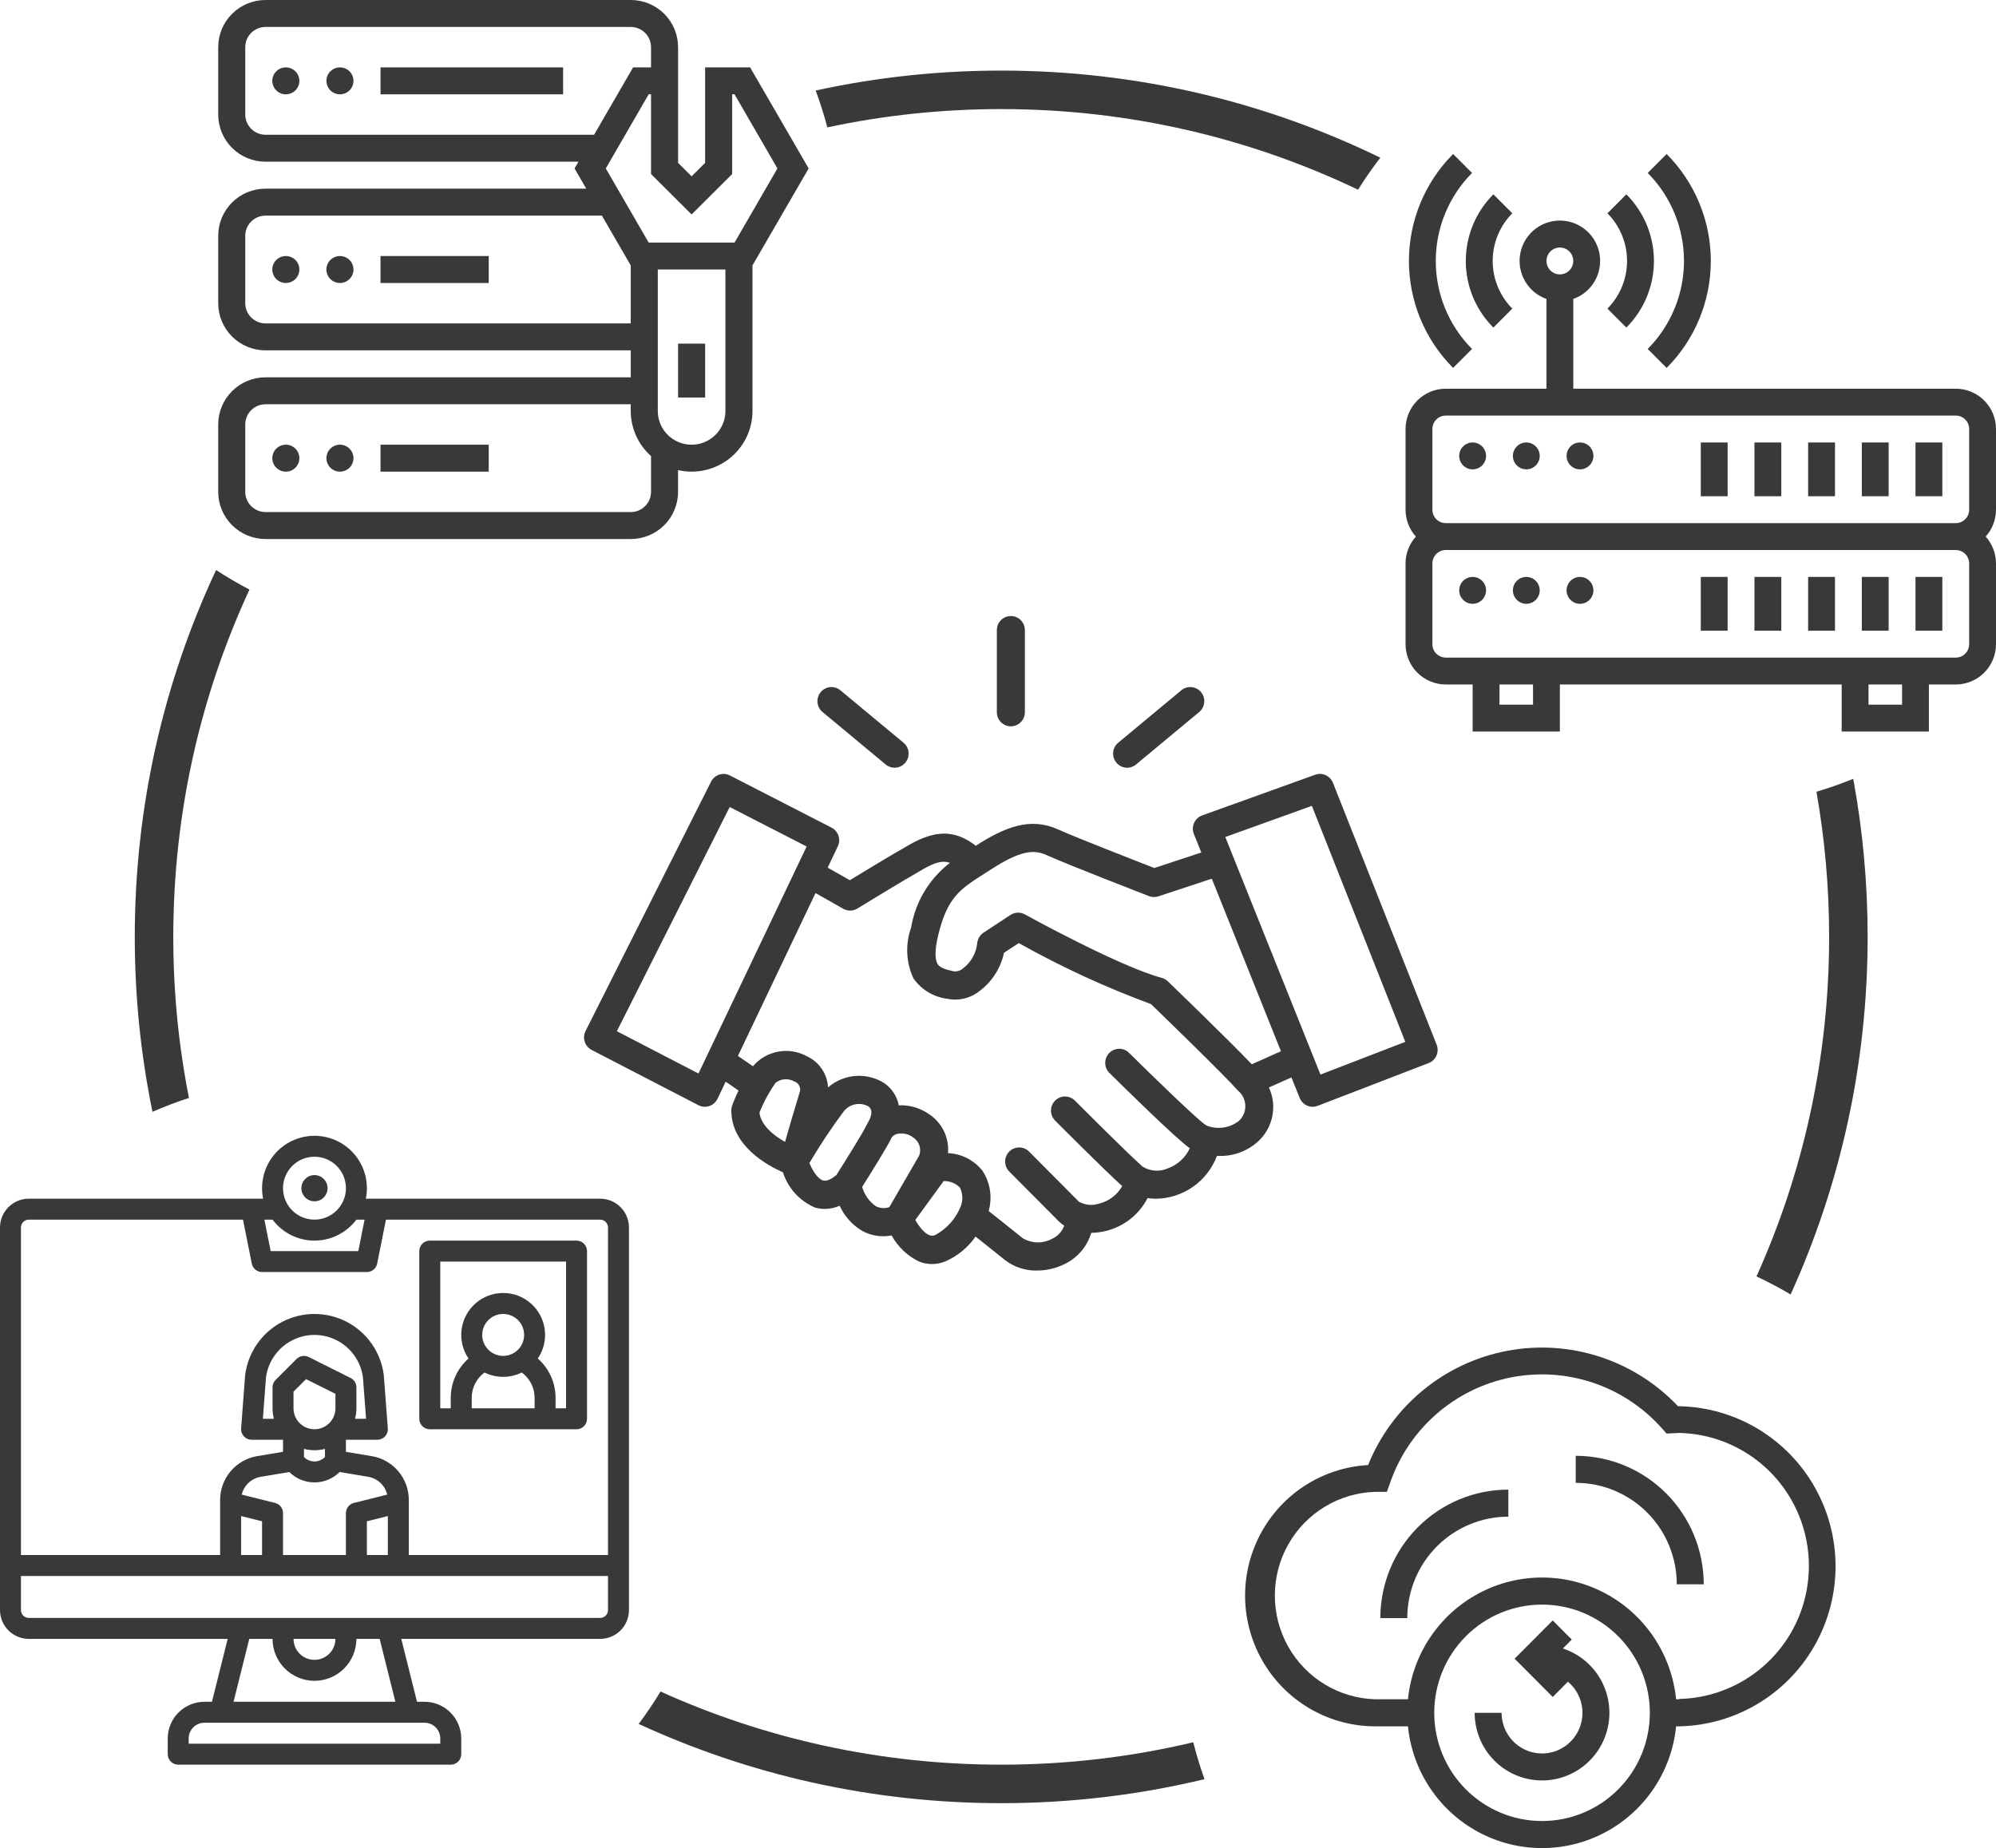 <?xml version="1.0" encoding="UTF-8"?>
<svg width="311px" height="288px" viewBox="0 0 311 288" version="1.1" xmlns="http://www.w3.org/2000/svg" xmlns:xlink="http://www.w3.org/1999/xlink">
    <title>it-flatrate</title>
    <g id="Welcome" stroke="none" stroke-width="1" fill="none" fill-rule="evenodd">
        <g id="Desktop-light" transform="translate(-902, -1117)" fill="#39393A" fill-rule="nonzero">
            <g id="it-flatrate" transform="translate(902, 1117)">
                <path d="M102.918,263.603 C119.105,270.925 137.077,275 156,275 C166.302,275 176.322,273.792 185.926,271.511 C186.418,273.463 187.004,275.382 187.677,277.259 C177.519,279.706 166.911,281 156,281 C135.833,281 116.699,276.578 99.514,268.651 C100.728,267.028 101.864,265.343 102.918,263.603 Z M291,146 C291,165.869 286.708,184.736 279,201.723 C277.276,200.702 275.502,199.765 273.681,198.912 C280.954,182.769 285,164.857 285,146 C285,138.284 284.323,130.727 283.024,123.384 C284.974,122.803 286.887,122.129 288.755,121.368 C290.23,129.353 291,137.587 291,146 Z M33.668,88.83 C35.35,89.927 37.085,90.943 38.871,91.876 C31.251,108.334 27,126.67 27,146 C27,154.588 27.839,162.98 29.44,171.098 C27.503,171.728 25.607,172.451 23.758,173.26 C21.948,164.457 21,155.339 21,146 C21,125.565 25.54,106.19 33.668,88.83 Z M156,11 C177.184,11 197.229,15.879 215.072,24.576 C213.834,26.18 212.675,27.844 211.596,29.562 C194.762,21.509 175.908,17 156,17 C146.708,17 137.645,17.982 128.91,19.849 C128.394,17.896 127.786,15.98 127.092,14.106 C136.403,12.071 146.077,11 156,11 Z" id="Combined-Shape"></path>
                <g id="noun-router-1653063" transform="translate(219, 24)">
                    <path d="M12.546,68.001 C12.546,69.157 11.609,70.096 10.455,70.096 C9.3,70.096 8.363,69.157 8.363,68.001 C8.363,66.843 9.3,65.906 10.455,65.906 C11.609,65.906 12.546,66.843 12.546,68.001" id="Path"></path>
                    <path d="M20.909,68.001 C20.909,69.157 19.973,70.096 18.818,70.096 C17.664,70.096 16.727,69.157 16.727,68.001 C16.727,66.843 17.664,65.906 18.818,65.906 C19.973,65.906 20.909,66.843 20.909,68.001" id="Path"></path>
                    <path d="M29.273,68.001 C29.273,69.157 28.338,70.096 27.182,70.096 C26.028,70.096 25.092,69.157 25.092,68.001 C25.092,66.843 26.028,65.906 27.182,65.906 C28.338,65.906 29.273,66.843 29.273,68.001" id="Path"></path>
                    <polygon id="Path" points="79.456 65.905 83.637 65.905 83.637 74.287 79.456 74.287"></polygon>
                    <polygon id="Path" points="71.092 65.905 75.273 65.905 75.273 74.287 71.092 74.287"></polygon>
                    <polygon id="Path" points="62.728 65.905 66.91 65.905 66.91 74.287 62.728 74.287"></polygon>
                    <polygon id="Path" points="54.364 65.905 58.546 65.905 58.546 74.287 54.364 74.287"></polygon>
                    <polygon id="Path" points="46.001 65.905 50.182 65.905 50.182 74.287 46.001 74.287"></polygon>
                    <path d="M85.728,36.572 L26.137,36.572 L26.137,22.586 C28.012,21.922 29.462,20.406 30.043,18.5 C30.626,16.594 30.272,14.524 29.089,12.922 C27.906,11.32 26.035,10.374 24.045,10.374 C22.057,10.374 20.185,11.32 19.002,12.922 C17.819,14.524 17.465,16.594 18.047,18.5 C18.63,20.406 20.079,21.922 21.954,22.586 L21.954,36.572 L6.272,36.572 C4.609,36.572 3.013,37.234 1.837,38.413 C0.661,39.592 0,41.191 0,42.857 L0,55.429 C0.003,56.977 0.576,58.469 1.609,59.62 C0.576,60.77 0.003,62.262 0,63.81 L0,76.382 C0,78.048 0.661,79.647 1.837,80.826 C3.013,82.005 4.609,82.667 6.272,82.667 L10.454,82.667 L10.454,90 L24.045,90 L24.045,82.667 L67.955,82.667 L67.955,90 L81.545,90 L81.545,82.667 L85.728,82.667 C87.391,82.667 88.987,82.005 90.163,80.826 C91.339,79.647 92,78.048 92,76.382 L92,63.81 C91.997,62.262 91.424,60.77 90.391,59.62 C91.424,58.469 91.997,56.977 92,55.429 L92,42.857 C92,41.191 91.339,39.592 90.163,38.413 C88.987,37.234 87.391,36.572 85.728,36.572 L85.728,36.572 Z M24.046,14.572 C24.892,14.572 25.655,15.083 25.978,15.866 C26.301,16.649 26.123,17.55 25.525,18.149 C24.927,18.748 24.028,18.928 23.246,18.603 C22.465,18.279 21.955,17.515 21.955,16.667 C21.955,15.51 22.891,14.572 24.046,14.572 L24.046,14.572 Z M19.864,85.81 L14.637,85.81 L14.637,82.667 L19.864,82.667 L19.864,85.81 Z M77.365,85.81 L72.138,85.81 L72.138,82.667 L77.365,82.667 L77.365,85.81 Z M87.82,76.382 C87.82,76.937 87.6,77.47 87.207,77.863 C86.816,78.256 86.283,78.477 85.729,78.477 L6.273,78.477 C5.119,78.477 4.183,77.539 4.183,76.382 L4.183,63.81 C4.183,62.653 5.119,61.715 6.273,61.715 L85.729,61.715 C86.283,61.715 86.816,61.936 87.207,62.329 C87.6,62.722 87.82,63.255 87.82,63.81 L87.82,76.382 Z M87.82,55.43 C87.82,55.985 87.6,56.518 87.207,56.911 C86.816,57.304 86.283,57.525 85.729,57.525 L6.273,57.525 C5.119,57.525 4.183,56.586 4.183,55.43 L4.183,42.858 C4.183,41.701 5.119,40.763 6.273,40.763 L85.729,40.763 C86.283,40.763 86.816,40.983 87.207,41.376 C87.6,41.77 87.82,42.302 87.82,42.858 L87.82,55.43 Z" id="Shape"></path>
                    <path d="M12.546,47.048 C12.546,48.205 11.609,49.143 10.455,49.143 C9.3,49.143 8.363,48.205 8.363,47.048 C8.363,45.891 9.3,44.953 10.455,44.953 C11.609,44.953 12.546,45.891 12.546,47.048" id="Path"></path>
                    <path d="M20.909,47.048 C20.909,48.205 19.973,49.143 18.818,49.143 C17.664,49.143 16.727,48.205 16.727,47.048 C16.727,45.891 17.664,44.953 18.818,44.953 C19.973,44.953 20.909,45.891 20.909,47.048" id="Path"></path>
                    <path d="M29.273,47.048 C29.273,48.205 28.338,49.143 27.182,49.143 C26.028,49.143 25.092,48.205 25.092,47.048 C25.092,45.891 26.028,44.953 27.182,44.953 C28.338,44.953 29.273,45.891 29.273,47.048" id="Path"></path>
                    <polygon id="Path" points="79.456 44.953 83.637 44.953 83.637 53.334 79.456 53.334"></polygon>
                    <polygon id="Path" points="71.092 44.953 75.273 44.953 75.273 53.334 71.092 53.334"></polygon>
                    <polygon id="Path" points="62.728 44.953 66.91 44.953 66.91 53.334 62.728 53.334"></polygon>
                    <polygon id="Path" points="54.364 44.953 58.546 44.953 58.546 53.334 54.364 53.334"></polygon>
                    <polygon id="Path" points="46.001 44.953 50.182 44.953 50.182 53.334 46.001 53.334"></polygon>
                    <path d="M13.684,6.285 C10.933,9.037 9.387,12.772 9.387,16.667 C9.387,20.563 10.933,24.298 13.684,27.049 L16.633,24.094 L16.633,24.095 C14.676,22.121 13.577,19.45 13.577,16.667 C13.577,13.884 14.676,11.214 16.633,9.24 L13.684,6.285 Z" id="Path"></path>
                    <path d="M34.405,27.048 C37.157,24.297 38.703,20.562 38.703,16.666 C38.703,12.771 37.157,9.036 34.405,6.284 L31.457,9.239 L31.458,9.239 C33.415,11.213 34.513,13.884 34.513,16.666 C34.513,19.45 33.415,22.12 31.458,24.094 L34.405,27.048 Z" id="Path"></path>
                    <path d="M7.412,33.336 L10.36,30.381 C6.74,26.739 4.708,21.809 4.708,16.668 C4.708,11.528 6.74,6.597 10.36,2.955 L7.412,0.001 C3.003,4.422 0.526,10.418 0.526,16.668 C0.526,22.919 3.003,28.914 7.412,33.336 Z" id="Path"></path>
                    <path d="M40.68,0 L37.732,2.954 C41.352,6.597 43.384,11.527 43.384,16.667 C43.384,21.808 41.351,26.739 37.732,30.381 L40.68,33.335 C45.089,28.913 47.566,22.918 47.566,16.667 C47.566,10.417 45.089,4.422 40.68,0 Z" id="Path"></path>
                </g>
                <g id="noun-cloud-update-1653008" transform="translate(194, 210)">
                    <path d="M67.662,9.141 L67.452,9.141 C60.611,1.909 50.58,-1.342 40.817,0.512 C31.056,2.365 22.899,9.069 19.162,18.31 C12.054,18.709 5.673,22.818 2.349,29.138 C-0.976,35.458 -0.758,43.066 2.922,49.186 C6.603,55.304 13.208,59.039 20.328,59.025 L25.377,59.025 C26.076,66.021 30.204,72.207 36.382,75.517 C42.56,78.828 49.975,78.828 56.154,75.517 C62.332,72.207 66.459,66.021 67.159,59.025 L67.662,59.025 C76.416,58.845 84.429,54.052 88.755,46.409 C93.082,38.766 93.082,29.401 88.755,21.758 C84.429,14.115 76.416,9.322 67.662,9.141 L67.662,9.141 Z M46.267,73.781 C41.813,73.781 37.54,72.004 34.391,68.842 C31.24,65.679 29.471,61.39 29.471,56.917 C29.471,52.445 31.24,48.156 34.391,44.994 C37.54,41.831 41.813,40.055 46.267,40.055 C50.721,40.055 54.994,41.831 58.143,44.994 C61.294,48.156 63.064,52.445 63.064,56.917 C63.064,61.39 61.294,65.679 58.143,68.842 C54.994,72.004 50.721,73.781 46.267,73.781 Z M67.662,54.81 L67.158,54.81 C66.459,47.814 62.331,41.629 56.153,38.319 C49.975,35.008 42.56,35.008 36.381,38.319 C30.203,41.629 26.076,47.814 25.376,54.81 L20.327,54.81 C14.674,54.665 9.51,51.553 6.724,46.612 C3.939,41.67 3.939,35.624 6.724,30.683 C9.51,25.741 14.674,22.63 20.327,22.484 L22.091,22.484 L22.594,21.083 C25.511,12.645 32.666,6.394 41.393,4.659 C50.119,2.925 59.107,5.966 65.005,12.651 L65.666,13.4 L67.661,13.305 C74.925,13.47 81.569,17.455 85.155,23.8 C88.741,30.146 88.741,37.916 85.155,44.26 C81.569,50.606 74.925,54.592 67.661,54.756 L67.662,54.81 Z" id="Shape"></path>
                    <path d="M51.516,16.867 L51.516,21.083 C55.692,21.083 59.698,22.749 62.651,25.714 C65.603,28.679 67.262,32.7 67.262,36.893 L71.461,36.893 C71.461,31.582 69.36,26.489 65.619,22.732 C61.879,18.977 56.806,16.867 51.516,16.867 L51.516,16.867 Z" id="Path"></path>
                    <path d="M21.073,42.162 L25.271,42.162 C25.271,37.969 26.931,33.948 29.883,30.983 C32.836,28.018 36.842,26.353 41.018,26.353 L41.018,22.137 C35.728,22.137 30.655,24.247 26.915,28.002 C23.173,31.758 21.073,36.851 21.073,42.162 L21.073,42.162 Z" id="Path"></path>
                    <path d="M49.51,46.896 L50.896,45.505 L47.935,42.522 L41.993,48.486 L47.935,54.452 L50.297,52.07 L50.297,52.07 C51.954,53.455 52.789,55.594 52.513,57.74 C52.236,59.886 50.886,61.742 48.934,62.658 C46.981,63.575 44.698,63.425 42.88,62.261 C41.063,61.098 39.963,59.082 39.967,56.918 L35.769,56.918 C35.769,59.523 36.729,62.035 38.465,63.971 C40.2,65.906 42.589,67.128 45.169,67.401 C47.748,67.673 50.338,66.977 52.436,65.446 C54.535,63.915 55.995,61.658 56.535,59.111 C57.074,56.562 56.655,53.905 55.357,51.649 C54.061,49.394 51.977,47.7 49.51,46.895 L49.51,46.896 Z" id="Path"></path>
                </g>
                <g id="noun-video-call-3379015" transform="translate(0, 177)">
                    <path d="M93.507,9.797 L57.003,9.797 C57.492,7.395 56.877,4.899 55.325,3.001 C53.774,1.102 51.452,0 49,0 C46.549,0 44.226,1.102 42.675,3.001 C41.124,4.899 40.509,7.395 40.998,9.797 L4.492,9.797 C3.301,9.799 2.159,10.272 1.317,11.114 C0.475,11.956 0.001,13.098 0,14.289 L0,73.908 C0.001,75.098 0.475,76.24 1.317,77.083 C2.159,77.925 3.301,78.398 4.492,78.4 L35.475,78.4 L33.025,88.2 L31.85,88.2 C30.334,88.201 28.882,88.804 27.81,89.876 C26.738,90.948 26.135,92.4 26.133,93.917 L26.133,96.367 C26.133,96.8 26.305,97.215 26.612,97.522 C26.918,97.828 27.333,98 27.767,98 L70.233,98 C70.667,98 71.082,97.828 71.388,97.522 C71.695,97.215 71.867,96.8 71.867,96.367 L71.867,93.917 C71.865,92.401 71.262,90.948 70.19,89.876 C69.118,88.804 67.666,88.201 66.15,88.2 L64.975,88.2 L62.525,78.4 L93.508,78.4 C94.699,78.398 95.841,77.925 96.683,77.083 C97.525,76.24 97.999,75.099 98,73.908 L98,14.289 C97.999,13.098 97.525,11.956 96.683,11.114 C95.841,10.272 94.699,9.799 93.508,9.797 L93.507,9.797 Z M48.999,3.264 C50.711,3.262 52.299,4.156 53.187,5.619 C54.076,7.082 54.136,8.903 53.345,10.421 C53.25,10.542 53.173,10.675 53.115,10.817 C52.179,12.27 50.545,13.122 48.817,13.058 C47.09,12.995 45.523,12.025 44.696,10.507 C43.869,8.989 43.903,7.147 44.786,5.661 C45.669,4.175 47.27,3.263 48.999,3.264 L48.999,3.264 Z M42.469,13.064 C44.01,15.12 46.429,16.331 48.999,16.331 C51.568,16.331 53.987,15.12 55.528,13.064 L56.807,13.064 L55.827,17.964 L42.171,17.964 L41.191,13.064 L42.469,13.064 Z M66.148,91.465 C67.501,91.467 68.597,92.563 68.598,93.915 L68.598,94.732 L29.398,94.732 L29.398,93.915 C29.4,92.563 30.496,91.467 31.848,91.465 L66.148,91.465 Z M48.998,84.932 C50.731,84.93 52.391,84.241 53.616,83.016 C54.84,81.791 55.529,80.131 55.532,78.399 L59.156,78.399 L61.606,88.199 L36.389,88.199 L38.839,78.399 L42.464,78.399 C42.466,80.131 43.155,81.791 44.38,83.016 C45.605,84.241 47.265,84.93 48.997,84.932 L48.998,84.932 Z M45.731,78.399 L52.265,78.399 C52.265,79.566 51.642,80.644 50.632,81.228 C49.621,81.811 48.375,81.811 47.365,81.228 C46.354,80.644 45.731,79.566 45.731,78.399 Z M94.732,73.907 C94.732,74.583 94.183,75.131 93.507,75.132 L4.489,75.132 C3.813,75.131 3.264,74.583 3.264,73.907 L3.264,68.598 L94.731,68.598 L94.732,73.907 Z M42.672,44.097 L40.96,44.097 L41.444,37.666 C41.765,35.199 43.271,33.044 45.477,31.894 C47.683,30.744 50.313,30.744 52.519,31.894 C54.726,33.044 56.232,35.199 56.552,37.666 L57.037,44.097 L55.324,44.097 C55.462,43.564 55.532,43.015 55.532,42.464 L55.532,39.197 C55.532,38.579 55.182,38.013 54.629,37.737 L48.096,34.47 C47.466,34.155 46.707,34.279 46.21,34.776 L42.943,38.043 C42.637,38.349 42.465,38.764 42.465,39.197 L42.465,42.464 C42.465,43.015 42.534,43.564 42.672,44.097 L42.672,44.097 Z M48.998,45.731 C48.132,45.73 47.302,45.385 46.69,44.773 C46.077,44.16 45.732,43.33 45.732,42.464 L45.732,39.874 L47.687,37.918 L52.265,40.207 L52.265,42.464 C52.264,43.33 51.919,44.16 51.307,44.773 C50.694,45.385 49.865,45.73 48.998,45.731 L48.998,45.731 Z M50.632,48.791 L50.632,50.059 C50.202,50.499 49.613,50.747 48.998,50.747 C48.384,50.747 47.795,50.499 47.365,50.059 L47.365,48.791 C48.436,49.068 49.561,49.068 50.632,48.791 L50.632,48.791 Z M48.998,54.012 L48.998,54.013 C50.468,54.014 51.877,53.433 52.918,52.396 L57.36,53.136 L57.36,53.137 C58.074,53.254 58.738,53.581 59.267,54.075 C59.795,54.569 60.166,55.21 60.33,55.915 L55.135,57.213 C54.408,57.396 53.898,58.048 53.898,58.798 L53.898,65.331 L44.098,65.331 L44.098,58.798 C44.098,58.048 43.588,57.395 42.861,57.213 L37.667,55.915 C37.832,55.21 38.202,54.569 38.73,54.075 C39.259,53.581 39.922,53.254 40.637,53.137 L45.079,52.396 L45.079,52.396 C46.12,53.433 47.529,54.014 48.998,54.013 L48.998,54.012 Z M60.432,59.256 L60.432,65.331 L57.165,65.331 L57.165,60.073 L60.432,59.256 Z M40.832,60.073 L40.832,65.331 L37.565,65.331 L37.565,59.257 L40.832,60.073 Z M94.732,65.332 L63.698,65.332 L63.698,56.761 C63.703,55.117 63.122,53.525 62.058,52.27 C60.995,51.016 59.52,50.18 57.898,49.915 L53.898,49.247 L53.898,47.365 L58.798,47.365 C59.253,47.365 59.686,47.175 59.996,46.842 C60.305,46.508 60.462,46.062 60.427,45.609 L59.807,37.378 C59.805,37.352 59.802,37.325 59.799,37.299 C59.356,33.758 57.207,30.659 54.046,29.004 C50.884,27.35 47.112,27.35 43.951,29.004 C40.789,30.659 38.64,33.758 38.198,37.299 C38.194,37.325 38.192,37.352 38.19,37.378 L37.569,45.609 C37.535,46.062 37.692,46.508 38.001,46.842 C38.31,47.175 38.744,47.365 39.198,47.365 L44.098,47.365 L44.098,49.247 L40.099,49.914 L40.099,49.915 C38.476,50.18 37.001,51.016 35.938,52.27 C34.875,53.525 34.294,55.117 34.298,56.762 L34.298,65.332 L3.265,65.332 L3.265,14.288 C3.265,13.613 3.814,13.064 4.49,13.063 L37.86,13.063 L39.231,19.917 L39.231,19.917 C39.384,20.681 40.054,21.23 40.833,21.23 L57.166,21.23 C57.945,21.23 58.615,20.681 58.768,19.917 L60.138,13.063 L93.509,13.063 C94.184,13.064 94.734,13.613 94.734,14.288 L94.732,65.332 Z" id="Shape"></path>
                    <path d="M51.041,8.164 C51.041,9.291 50.126,10.206 48.999,10.206 C47.872,10.206 46.957,9.291 46.957,8.164 C46.957,7.036 47.872,6.122 48.999,6.122 C50.126,6.122 51.041,7.036 51.041,8.164" id="Path"></path>
                    <path d="M89.832,16.331 L66.965,16.331 C66.063,16.331 65.332,17.062 65.332,17.964 L65.332,44.098 C65.332,44.531 65.504,44.947 65.81,45.253 C66.117,45.559 66.532,45.731 66.965,45.731 L89.832,45.731 C90.265,45.731 90.681,45.559 90.987,45.253 C91.293,44.947 91.465,44.531 91.465,44.098 L91.465,17.964 C91.465,17.531 91.293,17.115 90.987,16.809 C90.681,16.503 90.265,16.331 89.832,16.331 Z M83.299,42.464 L73.499,42.464 L73.499,40.831 C73.498,39.272 74.24,37.805 75.497,36.883 C77.324,37.791 79.471,37.792 81.299,36.883 C82.553,37.808 83.295,39.273 83.299,40.831 L83.299,42.464 Z M75.132,31.031 C75.132,30.165 75.476,29.333 76.089,28.721 C76.701,28.108 77.532,27.764 78.399,27.764 C79.265,27.764 80.096,28.108 80.709,28.721 C81.321,29.333 81.665,30.165 81.665,31.031 C81.665,31.897 81.321,32.728 80.709,33.341 C80.096,33.953 79.265,34.298 78.399,34.298 C77.532,34.297 76.703,33.952 76.09,33.34 C75.478,32.727 75.133,31.897 75.132,31.031 L75.132,31.031 Z M88.199,42.465 L86.565,42.465 L86.565,40.831 C86.561,38.487 85.553,36.258 83.797,34.706 C84.694,33.391 85.079,31.793 84.881,30.213 C84.683,28.634 83.915,27.181 82.72,26.127 C81.527,25.074 79.99,24.493 78.398,24.494 C76.806,24.494 75.268,25.075 74.075,26.129 C72.882,27.182 72.114,28.636 71.916,30.215 C71.718,31.795 72.104,33.392 73.001,34.708 C71.241,36.256 70.232,38.487 70.232,40.831 L70.232,42.465 L68.599,42.465 L68.599,19.598 L88.199,19.598 L88.199,42.465 Z" id="Shape"></path>
                </g>
                <g id="noun-handshake-3322760" transform="translate(91, 96)">
                    <path d="M132.847,66.799 L116.687,25.986 C116.252,24.887 115.03,24.332 113.923,24.731 L96.309,31.073 L96.309,31.072 C95.749,31.274 95.295,31.697 95.052,32.242 C94.809,32.788 94.798,33.41 95.02,33.964 L96.177,36.851 L88.861,39.268 C86.14,38.212 76.56,34.478 73.861,33.254 C69.551,31.307 65.613,32.854 61.041,35.797 C57.82,33.316 54.802,33.3 50.721,35.623 C47.882,37.236 43.458,39.92 41.411,41.169 L37.959,39.211 L39.544,35.885 C40.057,34.81 39.622,33.519 38.567,32.978 L22.732,24.848 C22.215,24.582 21.614,24.534 21.062,24.716 C20.51,24.896 20.052,25.291 19.79,25.812 L0.236,64.669 C-0.306,65.746 0.117,67.063 1.185,67.616 L17.829,76.234 C18.138,76.395 18.481,76.478 18.829,76.478 C19.066,76.478 19.301,76.439 19.526,76.361 C20.085,76.173 20.544,75.765 20.799,75.229 L22.067,72.566 L24.076,73.95 L24.077,73.951 C23.687,74.735 23.346,75.542 23.053,76.368 C22.983,76.588 22.947,76.819 22.947,77.049 C22.947,82.582 28.606,85.64 30.991,86.684 L30.991,86.685 C31.779,89.161 33.603,91.168 35.985,92.178 C36.481,92.326 36.996,92.399 37.514,92.398 C38.311,92.387 39.098,92.221 39.831,91.906 C40.584,93.554 41.823,94.928 43.38,95.841 C44.774,96.586 46.379,96.829 47.929,96.529 C48.885,98.279 50.355,99.689 52.137,100.568 C52.793,100.841 53.495,100.984 54.205,100.986 C54.942,100.985 55.673,100.836 56.351,100.546 C58.223,99.716 59.833,98.388 61.007,96.705 C62.099,97.584 63.767,98.902 65.623,100.389 L65.624,100.389 C67.048,101.471 68.793,102.038 70.577,101.998 C72.071,101.997 73.545,101.65 74.883,100.983 C76.884,100.022 78.389,98.258 79.033,96.125 C79.808,96.113 80.578,96.013 81.33,95.826 C84.122,95.139 86.482,93.272 87.805,90.706 C88.222,90.769 88.643,90.802 89.065,90.805 C91.142,90.79 93.167,90.145 94.872,88.952 C96.578,87.759 97.884,86.075 98.621,84.121 C98.718,84.121 98.807,84.138 98.903,84.138 L98.903,84.137 C101.17,84.206 103.375,83.386 105.053,81.851 C106.179,80.812 106.947,79.44 107.245,77.932 C107.543,76.424 107.356,74.861 106.71,73.468 L110.222,71.903 L111.504,75.102 L111.504,75.103 C111.836,75.934 112.638,76.477 113.528,76.478 C113.795,76.478 114.06,76.428 114.31,76.331 L131.601,69.664 C132.145,69.453 132.581,69.034 132.815,68.497 C133.05,67.96 133.061,67.352 132.848,66.808 L132.847,66.799 Z M17.832,71.292 L5.113,64.7 L22.697,29.763 L34.686,35.916 L17.832,71.292 Z M27.333,77.383 L27.333,77.384 C27.988,75.745 28.83,74.189 29.843,72.747 C30.676,72.086 31.825,71.998 32.747,72.527 C33.108,72.637 33.403,72.896 33.56,73.24 C33.717,73.584 33.719,73.979 33.566,74.325 C32.735,77.03 31.886,79.95 31.319,81.952 C29.561,80.963 27.546,79.358 27.333,77.384 L27.333,77.383 Z M37.239,87.96 C36.408,87.711 35.593,86.395 35.114,85.243 C36.738,82.481 38.513,79.811 40.43,77.245 C41.334,76.04 42.979,75.684 44.295,76.408 C45.168,77.014 44.679,78.227 44.118,79.137 C44.101,79.163 44.101,79.194 44.085,79.222 C44.055,79.284 44.004,79.339 43.976,79.403 C43.592,80.282 41.084,84.338 39.314,87.124 C38.752,87.586 37.894,88.153 37.239,87.96 L37.239,87.96 Z M47.569,92.113 L47.569,92.112 C46.878,92.359 46.118,92.309 45.466,91.974 C44.431,91.247 43.678,90.182 43.333,88.961 C44.618,86.927 47.392,82.495 47.961,81.207 L47.96,81.207 C48.21,80.925 48.549,80.737 48.921,80.675 C49.772,80.53 50.644,80.753 51.323,81.29 C52.231,81.892 52.604,83.046 52.223,84.07 L47.569,92.113 Z M54.668,96.485 C53.528,96.967 52.303,95.292 51.611,94.125 L56.029,88.054 C56.968,88.026 57.878,88.384 58.549,89.047 C58.983,89.894 59.062,90.881 58.767,91.787 C58.029,93.812 56.568,95.486 54.668,96.485 L54.668,96.485 Z M101.965,78.743 C100.674,79.703 99.013,80.007 97.469,79.566 C97.449,79.566 97.436,79.548 97.416,79.544 L97.39,79.544 L97.391,79.544 C97.183,79.483 96.986,79.395 96.803,79.28 C95.517,78.417 88.784,71.901 84.843,67.997 L84.843,67.996 C83.973,67.216 82.647,67.26 81.831,68.097 C81.015,68.933 80.995,70.267 81.786,71.127 C83.533,72.863 92.377,81.586 94.388,82.936 C93.712,84.402 92.476,85.532 90.962,86.072 C89.687,86.638 88.219,86.539 87.031,85.808 C84.204,83.279 76.548,75.569 76.459,75.491 C75.602,74.658 74.24,74.67 73.397,75.518 C72.555,76.365 72.543,77.736 73.371,78.598 C73.679,78.908 80.766,86.034 83.853,88.842 C83.083,90.201 81.793,91.183 80.285,91.56 C79.231,91.919 78.076,91.811 77.105,91.264 L69.342,83.457 C68.489,82.598 67.106,82.599 66.253,83.458 C65.4,84.316 65.4,85.708 66.254,86.566 L74.011,94.371 C74.258,94.609 74.53,94.821 74.821,95.004 C74.49,95.911 73.811,96.648 72.936,97.047 C71.497,97.829 69.757,97.794 68.35,96.955 C66.056,95.107 64.038,93.51 63.044,92.723 C63.646,90.59 63.295,88.3 62.081,86.45 C60.771,84.793 58.811,83.789 56.709,83.701 C56.809,82.528 56.594,81.349 56.085,80.287 C55.576,79.227 54.793,78.324 53.817,77.673 C52.43,76.672 50.748,76.171 49.043,76.25 C48.767,74.847 47.958,73.607 46.787,72.795 C45.448,71.947 43.874,71.554 42.296,71.672 C40.718,71.791 39.219,72.416 38.02,73.455 C37.96,72.411 37.616,71.404 37.027,70.544 C36.437,69.684 35.623,69.004 34.674,68.578 C33.31,67.845 31.739,67.602 30.219,67.89 C28.699,68.177 27.322,68.979 26.317,70.161 L23.978,68.55 L36.068,43.171 L40.383,45.618 L40.382,45.618 C41.071,46.009 41.915,45.995 42.59,45.581 C42.657,45.539 49.229,41.509 52.871,39.428 C54.697,38.392 55.857,38.048 57.021,38.459 C53.801,40.917 51.635,44.518 50.967,48.528 C50.038,51.121 50.168,53.978 51.329,56.474 C52.562,58.23 54.474,59.382 56.595,59.649 C58.344,60.016 60.165,59.589 61.571,58.48 C63.546,57.022 64.92,54.888 65.437,52.479 L67.734,50.968 L67.734,50.967 C74.346,54.674 81.235,57.854 88.34,60.477 C90.378,62.455 99.65,71.427 101.88,73.952 C102.597,74.532 103.02,75.402 103.037,76.327 C103.053,77.252 102.661,78.137 101.965,78.742 L101.965,78.743 Z M104.044,69.853 C100.298,65.928 91.378,57.328 90.96,56.922 L90.961,56.922 C90.692,56.664 90.364,56.479 90.005,56.383 C83.556,54.684 68.822,46.584 68.685,46.495 C67.978,46.105 67.114,46.139 66.439,46.584 L62.236,49.352 C61.677,49.723 61.318,50.33 61.262,51 C61.09,52.557 60.288,53.974 59.043,54.916 C58.621,55.286 58.056,55.448 57.503,55.355 C56.228,55.037 55.429,54.802 55.084,54.221 C54.814,53.782 54.474,52.575 55.212,49.607 C56.653,43.808 58.569,42.575 62.386,40.142 L63.323,39.54 C68.074,36.464 70.129,36.374 72.075,37.257 C75.325,38.728 87.506,43.445 88.017,43.646 C88.487,43.825 89.003,43.839 89.48,43.683 L97.814,40.934 L108.587,67.822 L104.044,69.853 Z M114.744,71.457 L99.915,34.438 L113.404,29.582 L127.965,66.358 L114.744,71.457 Z M64.32,14.988 L64.32,2.197 C64.32,0.983 65.298,0 66.504,0 C67.71,0 68.687,0.983 68.687,2.197 L68.687,14.988 C68.687,16.202 67.71,17.186 66.504,17.186 C65.298,17.186 64.32,16.202 64.32,14.988 Z M37.196,14.988 C36.736,14.621 36.441,14.084 36.38,13.496 C36.317,12.909 36.493,12.321 36.867,11.866 C37.241,11.411 37.781,11.125 38.366,11.075 C38.951,11.025 39.531,11.215 39.975,11.6 L49.781,19.746 L49.781,19.745 C50.711,20.518 50.842,21.903 50.073,22.839 C49.305,23.775 47.928,23.906 46.998,23.133 L37.196,14.988 Z M82.936,22.84 L82.936,22.839 C82.566,22.39 82.39,21.812 82.445,21.231 C82.5,20.652 82.782,20.117 83.228,19.745 L93.034,11.599 L93.034,11.6 C93.478,11.214 94.059,11.025 94.643,11.075 C95.228,11.125 95.769,11.411 96.142,11.866 C96.516,12.321 96.692,12.909 96.629,13.496 C96.568,14.084 96.274,14.621 95.813,14.988 L86.011,23.134 L86.011,23.133 C85.564,23.505 84.989,23.683 84.413,23.628 C83.836,23.572 83.304,23.288 82.936,22.839 L82.936,22.84 Z" id="Shape"></path>
                </g>
                <g id="noun-repair-wrench-1653070" transform="translate(34, 0)">
                    <polygon id="Path" points="25.289 39.9 42.149 39.9 42.149 44.1 25.289 44.1"></polygon>
                    <path d="M12.644,42 C12.644,43.161 11.701,44.1 10.537,44.1 C9.373,44.1 8.429,43.16 8.429,42 C8.429,40.84 9.373,39.901 10.537,39.901 C11.701,39.901 12.644,40.84 12.644,42" id="Path"></path>
                    <path d="M21.074,42 C21.074,43.161 20.13,44.1 18.966,44.1 C17.802,44.1 16.859,43.16 16.859,42 C16.859,40.84 17.803,39.901 18.966,39.901 C20.13,39.901 21.074,40.84 21.074,42" id="Path"></path>
                    <polygon id="Path" points="25.289 10.501 53.739 10.501 53.739 14.7 25.289 14.7"></polygon>
                    <path d="M12.644,12.601 C12.644,13.761 11.701,14.7 10.537,14.7 C9.373,14.7 8.429,13.761 8.429,12.601 C8.429,11.441 9.373,10.501 10.537,10.501 C11.701,10.501 12.644,11.441 12.644,12.601" id="Path"></path>
                    <path d="M21.074,12.601 C21.074,13.761 20.13,14.7 18.966,14.7 C17.802,14.7 16.859,13.761 16.859,12.601 C16.859,11.441 17.803,10.501 18.966,10.501 C20.13,10.501 21.074,11.441 21.074,12.601" id="Path"></path>
                    <polygon id="Path" points="25.289 69.3 42.149 69.3 42.149 73.5 25.289 73.5"></polygon>
                    <path d="M12.644,71.4 C12.644,72.56 11.701,73.5 10.537,73.5 C9.373,73.5 8.429,72.559 8.429,71.4 C8.429,70.24 9.373,69.3 10.537,69.3 C11.701,69.3 12.644,70.24 12.644,71.4" id="Path"></path>
                    <path d="M21.074,71.4 C21.074,72.56 20.13,73.5 18.966,73.5 C17.802,73.5 16.859,72.559 16.859,71.4 C16.859,70.24 17.803,69.3 18.966,69.3 C20.13,69.3 21.074,70.24 21.074,71.4" id="Path"></path>
                    <polygon id="Path" points="71.653 53.55 75.867 53.55 75.867 61.95 71.653 61.95"></polygon>
                    <path d="M7.376,84 L64.277,84 C66.233,84 68.109,83.226 69.492,81.848 C70.876,80.469 71.652,78.599 71.652,76.65 L71.652,73.258 C72.343,73.42 73.05,73.501 73.76,73.5 C76.276,73.5 78.687,72.505 80.466,70.732 C82.245,68.96 83.244,66.557 83.244,64.05 L83.244,41.359 L92,26.25 L82.875,10.5 L75.868,10.5 L75.868,25.378 L73.761,27.478 L71.653,25.378 L71.653,7.35 C71.653,5.401 70.876,3.531 69.493,2.152 C68.109,0.774 66.234,0 64.277,0 L7.376,0 C5.419,0 3.544,0.774 2.16,2.152 C0.777,3.531 0,5.401 0,7.35 L0,17.85 C0,19.799 0.777,21.668 2.16,23.047 C3.543,24.425 5.419,25.199 7.376,25.199 L56.131,25.199 L55.52,26.25 L57.343,29.4 L7.376,29.4 C5.42,29.4 3.544,30.174 2.16,31.552 C0.777,32.931 0,34.8 0,36.75 L0,47.25 C0,49.199 0.777,51.068 2.16,52.447 C3.544,53.825 5.419,54.599 7.376,54.599 L64.277,54.599 L64.277,58.799 L7.376,58.8 C5.42,58.8 3.544,59.574 2.16,60.952 C0.777,62.33 0,64.2 0,66.149 L0,76.649 C0,78.598 0.777,80.468 2.16,81.847 C3.544,83.225 5.419,83.999 7.376,83.999 L7.376,84 Z M79.029,64.05 C79.029,65.925 78.024,67.659 76.394,68.596 C74.764,69.534 72.755,69.534 71.126,68.596 C69.496,67.659 68.491,65.925 68.491,64.05 L68.491,42 L79.029,42 L79.029,64.05 Z M73.76,33.42 L80.083,27.12 L80.082,14.699 L80.451,14.699 L87.132,26.249 L80.451,37.8 L67.069,37.8 L60.388,26.249 L67.069,14.699 L67.438,14.699 L67.438,27.121 L73.76,33.42 Z M7.376,20.999 C6.537,20.999 5.733,20.668 5.14,20.077 C4.547,19.486 4.214,18.685 4.214,17.849 L4.214,7.349 C4.214,6.514 4.547,5.713 5.14,5.122 C5.733,4.532 6.537,4.199 7.376,4.199 L64.277,4.199 C65.115,4.199 65.919,4.532 66.512,5.122 C67.105,5.713 67.438,6.514 67.438,7.349 L67.438,10.5 L64.646,10.5 L58.566,20.999 L7.376,20.999 Z M7.376,50.399 C6.537,50.399 5.733,50.067 5.14,49.476 C4.547,48.886 4.214,48.085 4.214,47.249 L4.214,36.749 C4.214,35.913 4.547,35.112 5.14,34.522 C5.733,33.931 6.537,33.599 7.376,33.599 L59.778,33.599 L64.277,41.359 L64.277,50.399 L7.376,50.399 Z M4.214,66.149 C4.214,65.313 4.547,64.512 5.14,63.922 C5.733,63.331 6.537,62.999 7.376,62.999 L64.277,62.999 L64.277,64.049 C64.282,66.731 65.431,69.285 67.438,71.073 L67.438,76.649 C67.438,77.484 67.105,78.285 66.512,78.876 C65.919,79.466 65.115,79.799 64.277,79.799 L7.376,79.799 C6.537,79.799 5.733,79.467 5.14,78.876 C4.547,78.285 4.214,77.484 4.214,76.649 L4.214,66.149 Z" id="Shape"></path>
                </g>
            </g>
        </g>
    </g>
</svg>